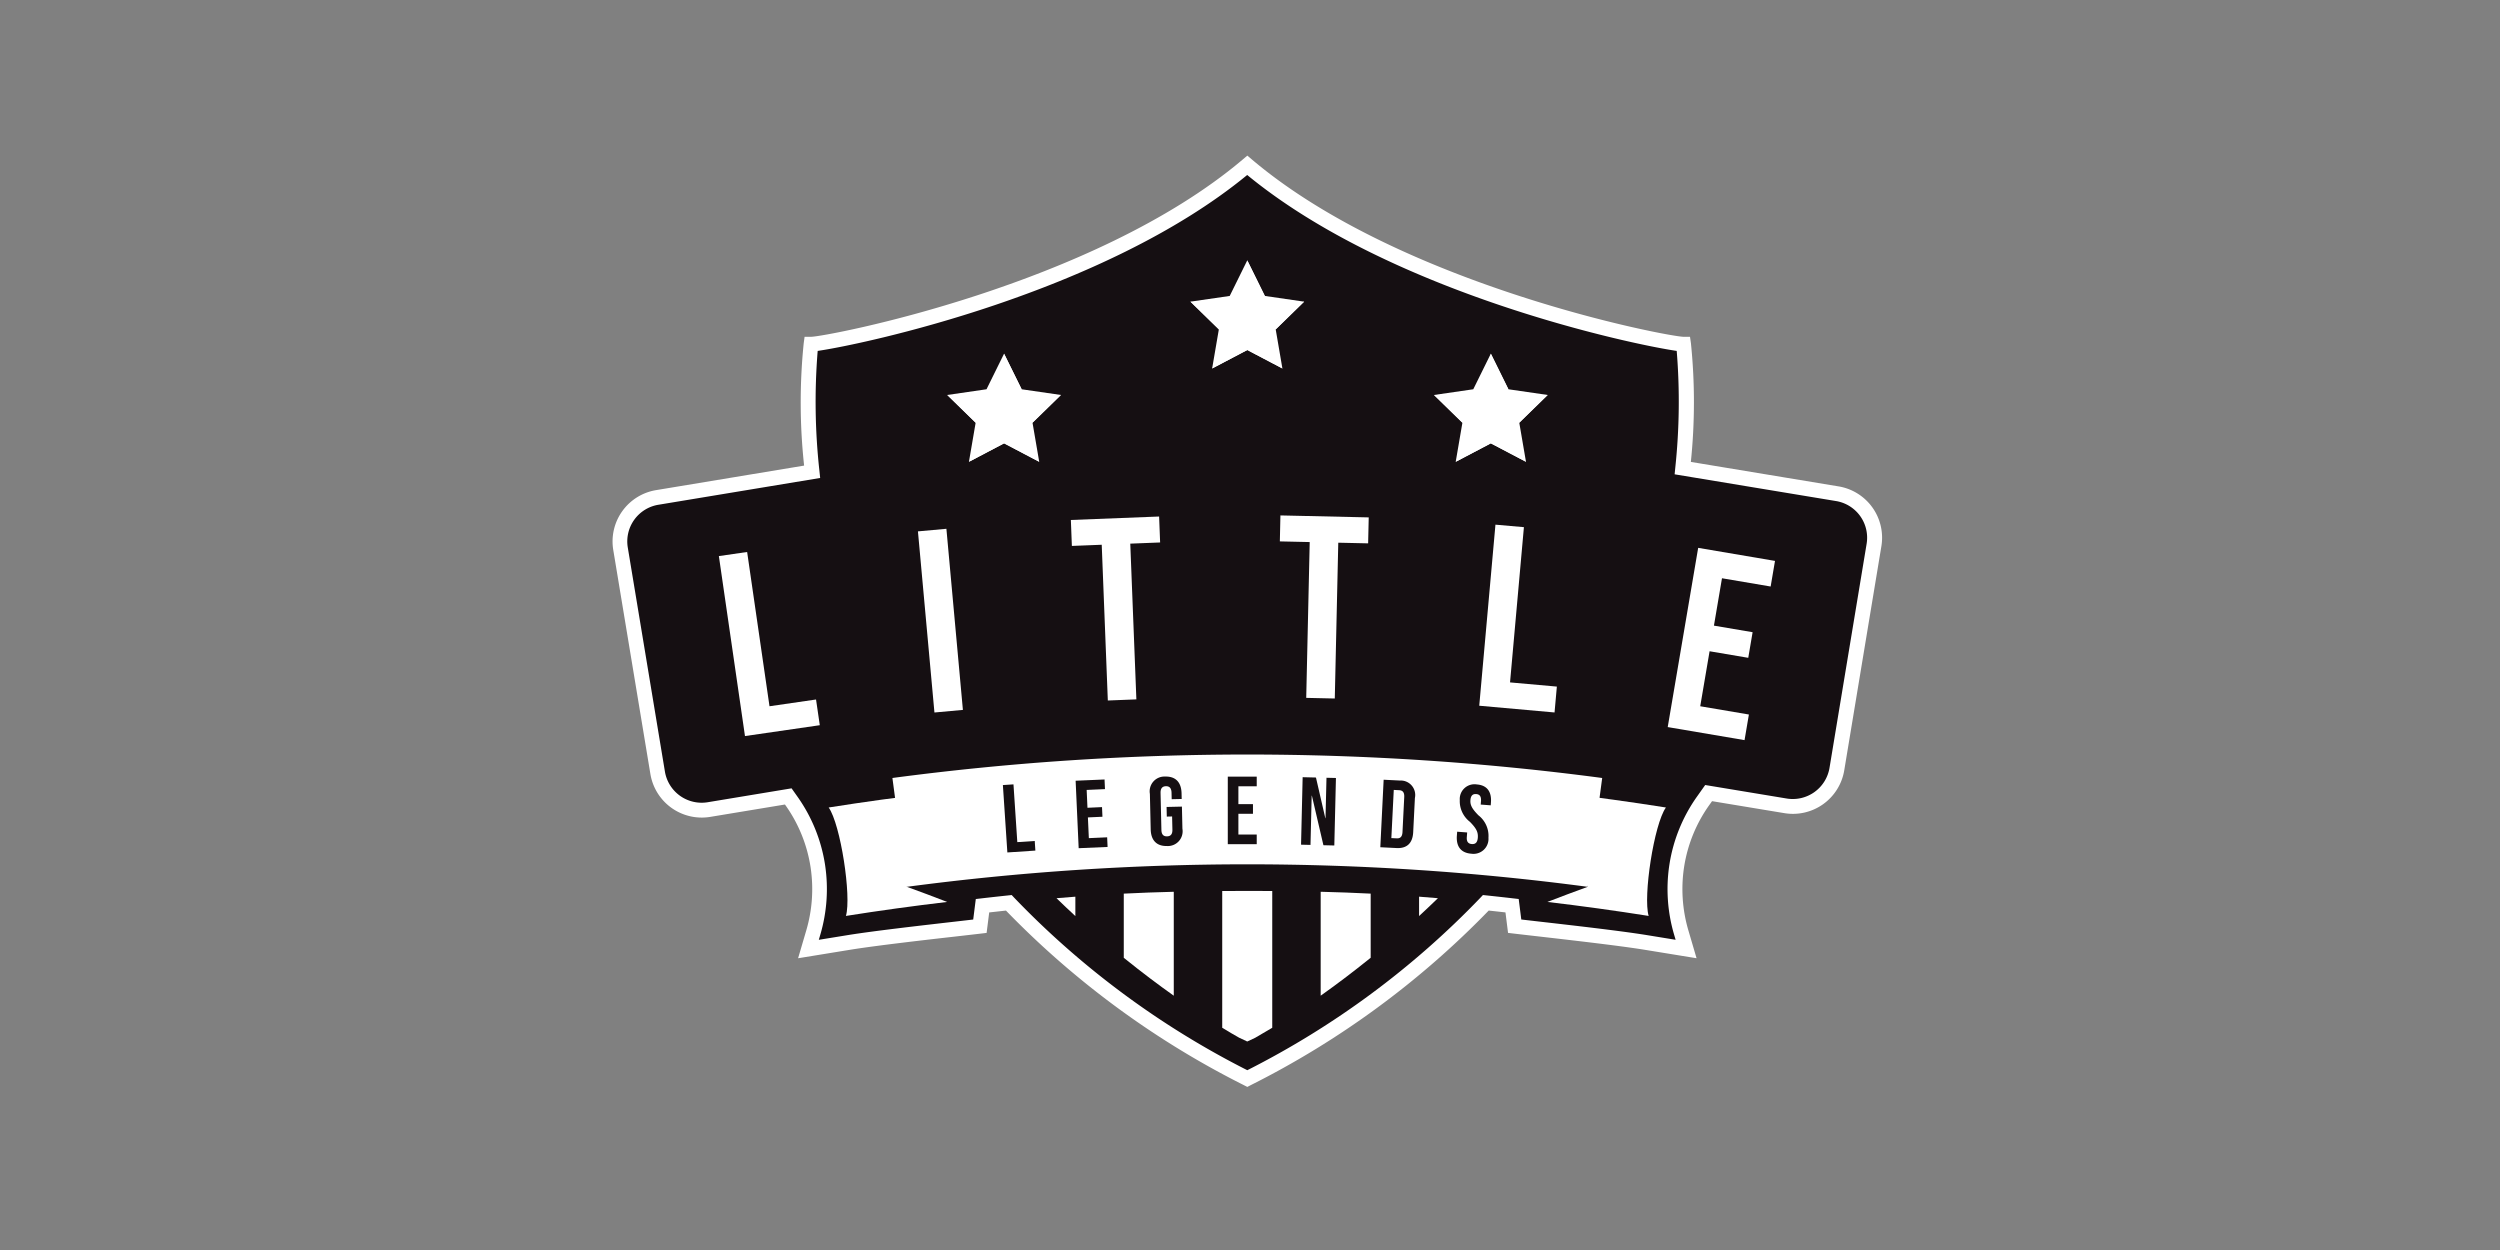 <?xml version="1.0" encoding="UTF-8"?> <svg xmlns="http://www.w3.org/2000/svg" xmlns:xlink="http://www.w3.org/1999/xlink" width="200" height="100" viewBox="0 0 200 100"><rect x="0" y="0" width="200" height="100" fill="#808080" stroke="none"/><defs><clipPath id="clip-LittelLegends"><rect width="200" height="100"></rect></clipPath></defs><g id="LittelLegends" clip-path="url(#clip-LittelLegends)"><g id="Group_48" data-name="Group 48" transform="translate(-210.314 -159.175)"><g id="Group_5" data-name="Group 5" transform="translate(259.314 171.623)"><path id="Path_19" data-name="Path 19" d="M358.712,200.515l-12.368-2.049a47.071,47.071,0,0,0,.06-9.913c-1.164,0-22.635-3.946-34.9-14.312-12.265,10.366-33.736,14.312-34.9,14.312a47.405,47.405,0,0,0,.089,10.2l-12.4,2.054a3.573,3.573,0,0,0-2.932,4.1l2.973,17.94a3.573,3.573,0,0,0,4.1,2.932l6.35-1.052.251.355a12.112,12.112,0,0,1,2.1,5.127c.007.043.013.086.02.13a12.219,12.219,0,0,1-.367,5.27l-.39,1.327,3.328-.542c2.654-.42,7.719-.968,10.388-1.283l.207-1.64c.72-.083,1.416-.159,2.1-.232A69.386,69.386,0,0,0,311.5,247.3a69.379,69.379,0,0,0,19.081-14.062c.685.073,1.38.149,2.1.232l.207,1.64c2.668.314,7.734.862,10.388,1.283l3.328.542-.39-1.327a12.22,12.22,0,0,1-.367-5.27c.007-.043.013-.086.02-.13a12.112,12.112,0,0,1,2.1-5.127l.439-.62,6.162,1.021a3.573,3.573,0,0,0,4.1-2.932l2.973-17.94A3.573,3.573,0,0,0,358.712,200.515Z" transform="translate(-260.721 -173.464)" fill="#150f12"></path><path id="Path_20" data-name="Path 20" d="M310.1,246.129l-.271-.139a70.491,70.491,0,0,1-19.038-13.969c-.441.048-.886.1-1.341.148l-.207,1.638-.461.055c-.575.068-1.261.146-2.011.232-2.652.3-6.284.719-8.353,1.047l-4.257.694.656-2.232a11.7,11.7,0,0,0,.349-5.014l-.02-.128a11.571,11.571,0,0,0-2-4.874l-.036-.051-5.983.991a4.166,4.166,0,0,1-4.78-3.421l-2.973-17.94a4.161,4.161,0,0,1,3.421-4.78l11.848-1.963a46.852,46.852,0,0,1-.032-9.79l.07-.514h.519c1.225-.011,22.556-4.062,34.517-14.171l.383-.324.383.324c11.962,10.11,33.292,14.16,34.517,14.171l.514,0,.074.509a46.488,46.488,0,0,1-.006,9.5l11.823,1.959a4.161,4.161,0,0,1,3.421,4.78l-2.973,17.94a4.161,4.161,0,0,1-4.78,3.421l-5.795-.96-.225.317a11.579,11.579,0,0,0-2,4.875l-.02.129a11.7,11.7,0,0,0,.35,5.013l.656,2.232-4.259-.694c-2.067-.327-5.7-.743-8.349-1.047-.75-.086-1.437-.164-2.012-.232l-.461-.055-.207-1.638c-.454-.051-.9-.1-1.341-.148a70.5,70.5,0,0,1-19.04,13.968Zm-18.85-15.351.2.214a69.043,69.043,0,0,0,18.648,13.8,69.036,69.036,0,0,0,18.65-13.8l.2-.214.293.031c.687.073,1.384.149,2.106.233l.463.053.207,1.64,1.547.178c2.811.322,6.308.722,8.4,1.054l2.4.391-.124-.421a12.9,12.9,0,0,1-.384-5.527l.02-.131a12.771,12.771,0,0,1,2.2-5.38l.654-.923,6.529,1.082a2.98,2.98,0,0,0,3.414-2.444l2.972-17.94a2.972,2.972,0,0,0-2.444-3.414l-12.917-2.14.055-.553a50.059,50.059,0,0,0,.112-9.319c-3.612-.521-22.825-4.592-34.361-14.074-11.535,9.482-30.749,13.553-34.361,14.074a50.257,50.257,0,0,0,.14,9.608l.058.556-12.947,2.145a2.972,2.972,0,0,0-2.444,3.414l2.973,17.94a2.98,2.98,0,0,0,3.414,2.444l6.717-1.113.466.658a12.771,12.771,0,0,1,2.2,5.379l.02.132a12.893,12.893,0,0,1-.384,5.527l-.124.422,2.4-.39c2.1-.332,5.6-.733,8.407-1.055l1.546-.178.207-1.64.463-.053c.722-.084,1.419-.16,2.106-.233Z" transform="translate(-259.314 -171.623)" fill="#fff"></path></g><g id="Group_9" data-name="Group 9" transform="translate(276.614 219.537)"><g id="Group_6" data-name="Group 6" transform="translate(0 3.074)"><path id="Path_21" data-name="Path 21" d="M318.957,353.2q4.044-.64,8.1-1.119-1.6-.619-3.23-1.212,1.048-3.76,2.2-7.51-4.234.5-8.451,1.166C318.527,345.861,319.414,351.649,318.957,353.2Z" transform="translate(-317.583 -343.362)" fill="#fff"></path></g><g id="Group_7" data-name="Group 7" transform="translate(57.487 3.074)"><path id="Path_22" data-name="Path 22" d="M519.32,353.2q-4.044-.64-8.1-1.119,1.6-.619,3.23-1.212-1.048-3.76-2.2-7.51,4.234.5,8.451,1.166C519.749,345.861,518.863,351.649,519.32,353.2Z" transform="translate(-511.215 -343.362)" fill="#fff"></path></g><g id="Group_8" data-name="Group 8" transform="translate(5.092 0)"><path id="Path_23" data-name="Path 23" d="M390.36,343.594a206.854,206.854,0,0,0-54.469,0q-.578-4.354-1.156-8.707a215.643,215.643,0,0,1,56.782,0Q390.938,339.24,390.36,343.594Z" transform="translate(-334.734 -333.01)" fill="#fff"></path></g></g><g id="Group_10" data-name="Group 10" transform="translate(294.839 230.448)"><path id="Path_24" data-name="Path 24" d="M404.1,369.979v5.131c-1.422,1.15-2.768,2.159-4,3.034v-8.314C401.466,369.864,402.79,369.913,404.1,369.979Zm3.872.244v1.55c.5-.46,1-.939,1.508-1.428Q408.724,370.279,407.977,370.223Zm-13.748-.46c-.685,0-1.348,0-2,.007v10.94c.515.315.974.584,1.361.8l.64.3.64-.3c.387-.219.846-.488,1.361-.8V369.769C395.576,369.765,394.914,369.762,394.228,369.762Zm-9.876.217v5.132c1.421,1.15,2.768,2.159,4,3.034v-8.315C386.991,369.864,385.667,369.913,384.353,369.979Zm-5.382.366c.505.49,1.009.969,1.509,1.429v-1.551Q379.732,370.279,378.971,370.345Z" transform="translate(-378.971 -369.762)" fill="#fff"></path></g><g id="Group_11" data-name="Group 11" transform="translate(274.976 194.473)"><path id="Path_25" data-name="Path 25" d="M347.827,248.586a191.42,191.42,0,0,0-35.759,3.2v20.259h70.241v-20.5A193.009,193.009,0,0,0,347.827,248.586Z" transform="translate(-312.068 -248.586)" fill="#150f12"></path></g><g id="Group_18" data-name="Group 18" transform="translate(267.823 200.409)"><g id="Group_12" data-name="Group 12" transform="translate(0 2.925)"><path id="Path_26" data-name="Path 26" d="M287.973,278.764l2.262-.328,1.789,12.341,3.723-.54.3,2.057-5.985.868Z" transform="translate(-287.973 -278.436)" fill="#fff"></path></g><g id="Group_13" data-name="Group 13" transform="translate(15.926 1.069)"><path id="Path_27" data-name="Path 27" d="M341.616,272.392l2.277-.207,1.32,14.489-2.277.208Z" transform="translate(-341.616 -272.185)" fill="#fff"></path></g><g id="Group_14" data-name="Group 14" transform="translate(28.164 0.086)"><path id="Path_28" data-name="Path 28" d="M385.3,271.131l-2.388.094-.081-2.076,7.06-.277.081,2.076-2.388.094.488,12.459-2.284.09Z" transform="translate(-382.835 -268.871)" fill="#fff"></path></g><g id="Group_15" data-name="Group 15" transform="translate(44.879 0)"><path id="Path_29" data-name="Path 29" d="M441.525,270.714l-2.389-.053.046-2.078,7.064.158-.047,2.077-2.389-.053-.279,12.465-2.285-.051Z" transform="translate(-439.136 -268.583)" fill="#fff"></path></g><g id="Group_16" data-name="Group 16" transform="translate(60.831 0.739)"><path id="Path_30" data-name="Path 30" d="M494.163,271.072l2.277.2-1.11,12.419,3.746.335-.185,2.07-6.024-.539Z" transform="translate(-492.867 -271.072)" fill="#fff"></path></g><g id="Group_17" data-name="Group 17" transform="translate(75.913 2.594)"><path id="Path_31" data-name="Path 31" d="M546.1,277.32l6.146,1.044-.348,2.049-3.893-.661-.644,3.791,3.094.525-.348,2.049-3.094-.525-.748,4.4,3.893.661-.348,2.049-6.146-1.044Z" transform="translate(-543.668 -277.32)" fill="#fff"></path></g></g><g id="Group_25" data-name="Group 25" transform="translate(286.092 187.468)"><g id="Group_19" data-name="Group 19"><path id="Path_32" data-name="Path 32" d="M354.057,232.167l-2.811,1.478.537-3.13-2.274-2.217,3.143-.457,1.405-2.848,1.406,2.848,3.143.457-2.274,2.217.537,3.13Z" transform="translate(-349.509 -224.993)" fill="#fff"></path></g><g id="Group_20" data-name="Group 20" transform="translate(4.548)"><path id="Path_33" data-name="Path 33" d="M364.829,224.993v4.326l1.406-1.478Z" transform="translate(-364.829 -224.993)" fill="#fff"></path></g><g id="Group_21" data-name="Group 21" transform="translate(4.548 3.304)"><path id="Path_34" data-name="Path 34" d="M369.377,236.123l-4.548,1.021,2.274,1.2Z" transform="translate(-364.829 -236.123)" fill="#fff"></path></g><g id="Group_22" data-name="Group 22" transform="translate(4.548 4.326)"><path id="Path_35" data-name="Path 35" d="M367.64,243.889l-2.811-4.326v2.848Z" transform="translate(-364.829 -239.563)" fill="#fff"></path></g><g id="Group_23" data-name="Group 23" transform="translate(1.737 4.326)"><path id="Path_36" data-name="Path 36" d="M355.361,243.889l2.811-4.326v2.848Z" transform="translate(-355.361 -239.563)" fill="#fff"></path></g><g id="Group_24" data-name="Group 24" transform="translate(0 3.304)"><path id="Path_37" data-name="Path 37" d="M349.509,236.123l4.548,1.021-2.274,1.2Z" transform="translate(-349.509 -236.123)" fill="#fff"></path></g></g><g id="Group_32" data-name="Group 32" transform="translate(305.548 180.003)"><g id="Group_26" data-name="Group 26"><path id="Path_38" data-name="Path 38" d="M419.589,207.023l-2.811,1.478.537-3.13-2.274-2.217,3.143-.457,1.405-2.848,1.405,2.848,3.143.457-2.274,2.217.537,3.13Z" transform="translate(-415.041 -199.85)" fill="#fff"></path></g><g id="Group_27" data-name="Group 27" transform="translate(4.548)"><path id="Path_39" data-name="Path 39" d="M430.361,199.85v4.326l1.405-1.478Z" transform="translate(-430.361 -199.85)" fill="#fff"></path></g><g id="Group_28" data-name="Group 28" transform="translate(4.548 3.304)"><path id="Path_40" data-name="Path 40" d="M434.909,210.98,430.361,212l2.274,1.2Z" transform="translate(-430.361 -210.98)" fill="#fff"></path></g><g id="Group_29" data-name="Group 29" transform="translate(4.548 4.326)"><path id="Path_41" data-name="Path 41" d="M433.172,218.745l-2.811-4.326v2.848Z" transform="translate(-430.361 -214.42)" fill="#fff"></path></g><g id="Group_30" data-name="Group 30" transform="translate(1.737 4.326)"><path id="Path_42" data-name="Path 42" d="M420.893,218.745l2.811-4.326v2.848Z" transform="translate(-420.893 -214.42)" fill="#fff"></path></g><g id="Group_31" data-name="Group 31" transform="translate(0 3.304)"><path id="Path_43" data-name="Path 43" d="M415.041,210.98,419.589,212l-2.274,1.2Z" transform="translate(-415.041 -210.98)" fill="#fff"></path></g></g><g id="Group_39" data-name="Group 39" transform="translate(325.032 187.468)"><g id="Group_33" data-name="Group 33"><path id="Path_44" data-name="Path 44" d="M485.218,232.167l-2.811,1.478.537-3.13-2.274-2.217,3.143-.457,1.405-2.848,1.406,2.848,3.143.457-2.274,2.217.537,3.13Z" transform="translate(-480.669 -224.993)" fill="#fff"></path></g><g id="Group_34" data-name="Group 34" transform="translate(4.548)"><path id="Path_45" data-name="Path 45" d="M495.989,224.993v4.326l1.406-1.478Z" transform="translate(-495.989 -224.993)" fill="#fff"></path></g><g id="Group_35" data-name="Group 35" transform="translate(4.548 3.304)"><path id="Path_46" data-name="Path 46" d="M500.537,236.123l-4.548,1.021,2.274,1.2Z" transform="translate(-495.989 -236.123)" fill="#fff"></path></g><g id="Group_36" data-name="Group 36" transform="translate(4.548 4.326)"><path id="Path_47" data-name="Path 47" d="M498.8,243.889l-2.811-4.326v2.848Z" transform="translate(-495.989 -239.563)" fill="#fff"></path></g><g id="Group_37" data-name="Group 37" transform="translate(1.737 4.326)"><path id="Path_48" data-name="Path 48" d="M486.521,243.889l2.811-4.326v2.848Z" transform="translate(-486.521 -239.563)" fill="#fff"></path></g><g id="Group_38" data-name="Group 38" transform="translate(0 3.304)"><path id="Path_49" data-name="Path 49" d="M480.669,236.123l4.548,1.021-2.274,1.2Z" transform="translate(-480.669 -236.123)" fill="#fff"></path></g></g><g id="Group_47" data-name="Group 47" transform="translate(290.545 221.299)"><g id="Group_40" data-name="Group 40" transform="translate(0 0.625)"><path id="Path_50" data-name="Path 50" d="M364.508,341.105l.847-.056.307,4.621,1.394-.093.051.77-2.241.149Z" transform="translate(-364.508 -341.049)" fill="#150f12"></path></g><g id="Group_41" data-name="Group 41" transform="translate(5.816 0.229)"><path id="Path_51" data-name="Path 51" d="M384.1,339.819l2.313-.1.035.771-1.465.066.064,1.427,1.164-.053.035.771-1.164.053.075,1.658,1.465-.066.035.771-2.313.1Z" transform="translate(-384.097 -339.714)" fill="#150f12"></path></g><g id="Group_42" data-name="Group 42" transform="translate(11.76)"><path id="Path_52" data-name="Path 52" d="M404.185,343.17l-.065-2.839a1.183,1.183,0,0,1,1.234-1.387c.833-.019,1.276.465,1.3,1.329l.01.463-.8.019-.012-.517c-.009-.386-.182-.529-.452-.522s-.436.157-.427.542l.068,2.955c.009.386.182.521.452.514s.436-.149.428-.534l-.024-1.057-.425.01-.017-.771,1.227-.028.04,1.767a1.183,1.183,0,0,1-1.234,1.387C404.649,344.518,404.205,344.034,404.185,343.17Z" transform="translate(-404.12 -338.943)" fill="#150f12"></path></g><g id="Group_43" data-name="Group 43" transform="translate(17.992 0.007)"><path id="Path_53" data-name="Path 53" d="M425.109,338.966h2.315v.772h-1.467v1.428h1.166v.772h-1.166v1.66h1.467v.772h-2.315Z" transform="translate(-425.109 -338.966)" fill="#150f12"></path></g><g id="Group_44" data-name="Group 44" transform="translate(23.851 0.052)"><path id="Path_54" data-name="Path 54" d="M444.973,339.117l1.065.026.748,3.252h.016l.078-3.233.756.018-.13,5.4-.872-.021-.923-3.967h-.015l-.095,3.942-.756-.018Z" transform="translate(-444.843 -339.117)" fill="#150f12"></path></g><g id="Group_45" data-name="Group 45" transform="translate(30.191 0.254)"><path id="Path_55" data-name="Path 55" d="M466.469,339.8l1.3.065a1.159,1.159,0,0,1,1.2,1.4l-.136,2.73c-.043.863-.483,1.313-1.331,1.271l-1.3-.065Zm1.049,4.69c.27.013.439-.117.458-.5l.14-2.807c.019-.385-.136-.532-.406-.546l-.432-.022-.193,3.855Z" transform="translate(-466.199 -339.8)" fill="#150f12"></path></g><g id="Group_46" data-name="Group 46" transform="translate(36.312 0.624)"><path id="Path_56" data-name="Path 56" d="M486.825,345.141l.023-.308.8.061-.028.37c-.029.384.129.536.4.557s.449-.105.48-.506c.034-.446-.114-.744-.631-1.271a2.094,2.094,0,0,1-.812-1.749,1.181,1.181,0,0,1,1.364-1.243c.823.062,1.194.586,1.129,1.448l-.017.223-.8-.061.021-.277c.029-.385-.114-.543-.383-.563s-.434.114-.462.484c-.03.392.125.691.643,1.218a2.09,2.09,0,0,1,.8,1.795,1.2,1.2,0,0,1-1.382,1.273C487.137,346.527,486.759,346,486.825,345.141Z" transform="translate(-486.818 -341.045)" fill="#150f12"></path></g></g></g></g></svg> 